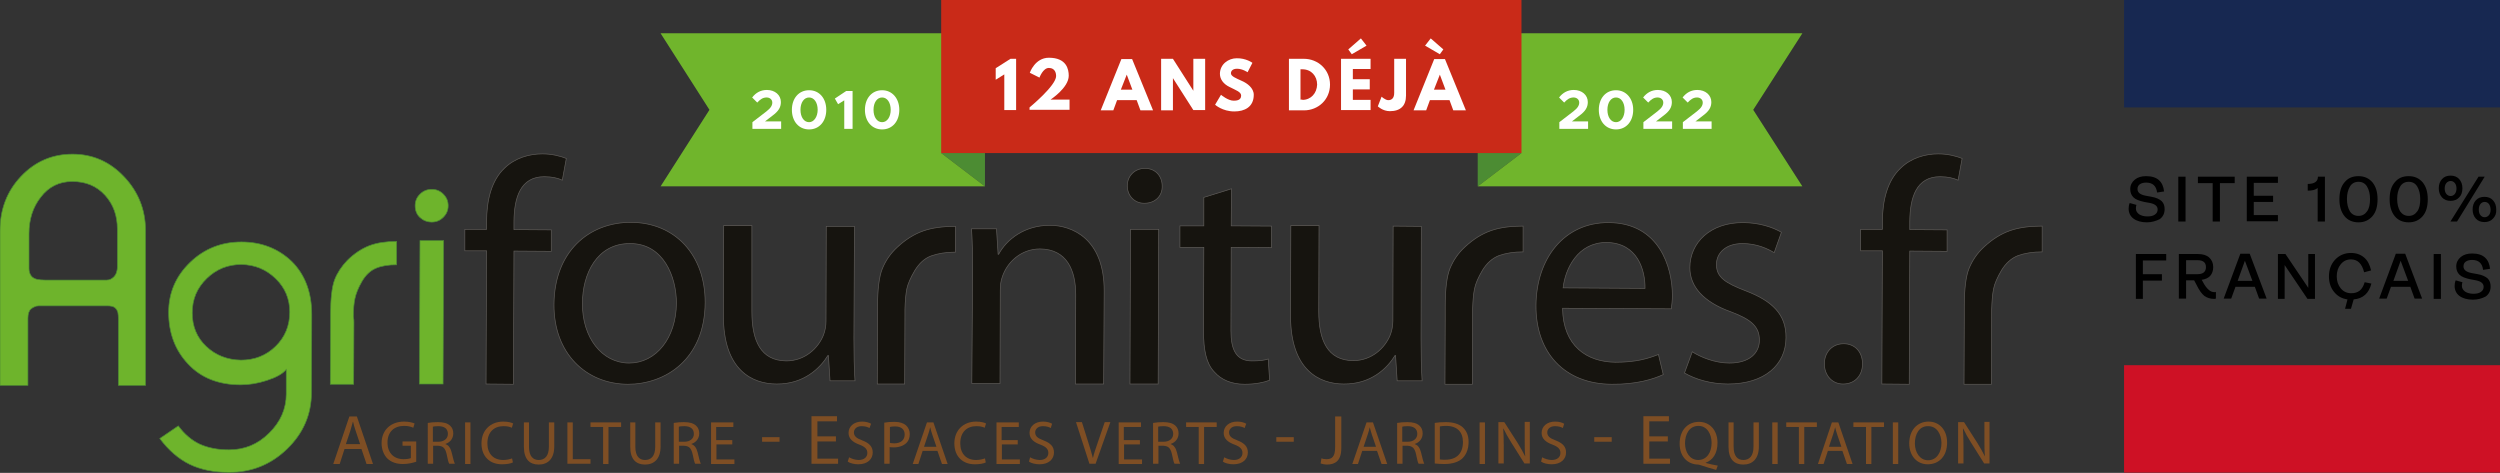 <?xml version="1.0" encoding="utf-8"?>
<svg version="1.1" xmlns="http://www.w3.org/2000/svg" xmlns:xlink="http://www.w3.org/1999/xlink" x="0px" y="0px"
	 viewBox="0 0 931 176.1" style="enable-background:new 0 0 931 176.1;" xml:space="preserve">
<rect x="0" y="0" width="931" height="176.1" fill="#333333" stroke="none"/>
<style type="text/css">
	.st0{display:none;}
	.st1{display:inline;}
	.st2{fill:#26358C;}
	.st3{fill:#E83C4E;}
	.st4{fill:#6EB42C;stroke:#4C8C33;stroke-width:0.25;}
	.st5{fill:#16140F;stroke:#5F5C59;stroke-width:0.25;}
	.st6{fill:#7E4E24;}
	.st7{fill:#4C8C33;}
	.st8{fill:#70B52C;}
	.st9{fill:#C92A18;}
	.st10{fill:#FFFFFF;}
	.st11{fill:#172851;}
	.st12{fill:#CE1125;}
</style>
<g id="ea3198bc-c421-4b0f-917c-59b609f6ec5b" class="st0">
	<g id="efe12c45-12d6-4b5b-949c-fecba233b8a7" class="st1">
		<rect x="803.6" y="1" class="st2" width="140" height="40"/>
		<rect x="803.6" y="136" class="st3" width="140" height="40"/>
		<path d="M812.1,82.8c-1.8,0.1-3.6-0.4-5-1.4c-1.2-0.9-1.8-2.2-1.8-3.7c0-0.7,0.1-1.4,0.4-2.1l2.5,0.7c-0.1,0.4-0.2,0.9-0.2,1.3
			c0,0.9,0.4,1.7,1.2,2.2c0.9,0.6,2,0.8,3.1,0.8c1,0.1,1.9-0.2,2.8-0.7c0.6-0.4,1-1.1,1-1.9c0-1.2-0.9-2-2.8-2.4L811,75
			c-1.5-0.2-2.8-0.8-4-1.7c-0.8-0.8-1.2-1.9-1.2-3.1c0-1.4,0.6-2.6,1.7-3.5c1.2-0.9,2.7-1.4,4.2-1.3c1.7-0.1,3.4,0.4,4.8,1.5
			c1.2,1.1,1.8,2.6,1.9,4.2l-2.6,0.4c-0.3-2.5-1.7-3.7-4.1-3.7c-0.8,0-1.6,0.2-2.3,0.6c-0.6,0.4-0.9,1.1-0.9,1.8
			c0,1.3,1,2.1,3.1,2.5l2.2,0.4c1.4,0.2,2.7,0.7,3.7,1.6c0.8,0.8,1.2,1.9,1.1,3c0,1.5-0.6,2.9-1.8,3.7
			C815.4,82.4,813.8,82.8,812.1,82.8z"/>
		<path d="M823.9,82.4V65.8h2.7v16.7H823.9z"/>
		<path d="M836.6,82.4V68.2h-5.5v-2.4h13.7v2.4h-5.5v14.3L836.6,82.4z"/>
		<path d="M849.3,82.4V65.8H861v2.3h-9v4.8h7.2v2.3H852v4.9h9v2.3H849.3z"/>
		<path d="M875.8,82.4V70c-1.1,0.7-2.4,1.1-3.7,1v-2.5c2.5,0,3.8-0.9,3.8-2.7h2.6v16.7H875.8z"/>
		<path d="M890.9,82.8c-2,0.1-3.9-0.8-5.2-2.3c-1.3-1.8-2-4.1-1.9-6.3c-0.1-2.3,0.5-4.5,1.9-6.3c2.5-2.9,6.9-3.1,9.8-0.6
			c0.2,0.2,0.4,0.4,0.6,0.6c1.3,1.8,2,4.1,1.9,6.3c0.1,2.3-0.5,4.5-1.9,6.3C894.9,82,892.9,82.9,890.9,82.8z M890.9,80.4
			c1.3,0,2.5-0.6,3.2-1.7c0.8-1.4,1.2-3,1.1-4.6c0.1-1.6-0.3-3.2-1.1-4.6c-1.1-1.8-3.4-2.3-5.2-1.2c-0.5,0.3-0.9,0.7-1.2,1.2
			c-0.8,1.4-1.2,3-1.1,4.6c-0.1,1.6,0.3,3.2,1.1,4.6C888.4,79.8,889.6,80.5,890.9,80.4z"/>
		<path d="M909.7,82.8c-2,0.1-3.9-0.8-5.2-2.3c-1.3-1.8-2-4.1-1.9-6.3c-0.1-2.3,0.5-4.5,1.9-6.3c2.5-2.9,6.9-3.1,9.8-0.6
			c0.2,0.2,0.4,0.4,0.6,0.6c1.3,1.8,2,4.1,1.9,6.3c0.1,2.3-0.5,4.5-1.9,6.3C913.6,82,911.7,82.9,909.7,82.8z M909.7,80.4
			c1.3,0,2.5-0.6,3.2-1.7c0.8-1.4,1.2-3,1.1-4.6c0.1-1.6-0.3-3.2-1.1-4.6c-1.1-1.8-3.4-2.3-5.2-1.2c-0.5,0.3-0.9,0.7-1.2,1.2
			c-0.8,1.4-1.2,3-1.1,4.6c-0.1,1.6,0.3,3.2,1.1,4.6C907.1,79.8,908.3,80.5,909.7,80.4z"/>
		<path d="M928.4,73.5c-1.8,1.7-4.6,1.7-6.4,0c-1.6-2-1.6-4.8,0-6.8c1.8-1.7,4.6-1.7,6.4,0C930.1,68.7,930.1,71.6,928.4,73.5z
			 M925.3,73c0.6,0,1.2-0.3,1.6-0.8c0.8-1.2,0.8-2.8,0-4.1c-0.4-0.5-1-0.8-1.6-0.8c-0.6,0-1.2,0.3-1.6,0.8c-0.8,1.2-0.8,2.8,0,4.1
			C924.1,72.7,924.6,73,925.3,73L925.3,73z M925.3,82.4l10.3-16.7h2.3l-10.3,16.7L925.3,82.4z M941.1,81.4c-1.8,1.7-4.6,1.7-6.4,0
			c-0.8-0.9-1.3-2.1-1.2-3.4c-0.1-1.2,0.4-2.5,1.2-3.4c1.8-1.7,4.6-1.7,6.4,0c0.8,0.9,1.3,2.2,1.2,3.4
			C942.4,79.3,941.9,80.5,941.1,81.4L941.1,81.4z M937.9,80.9c0.6,0,1.2-0.3,1.6-0.8c0.4-0.6,0.6-1.3,0.6-2c0-0.7-0.2-1.5-0.6-2.1
			c-0.4-0.5-1-0.8-1.6-0.8c-0.6,0-1.2,0.3-1.6,0.8c-0.4,0.6-0.6,1.3-0.6,2.1c0,0.7,0.2,1.4,0.6,2C936.7,80.6,937.3,80.9,937.9,80.9
			L937.9,80.9z"/>
		<path d="M808,111.2V94.6h11.3V97h-8.7v5.1h7.1v2.4h-7.1v6.8L808,111.2z"/>
		<path d="M837.3,108.8c0.2,0,0.4,0,0.5-0.1v2.5c-0.2,0.1-0.5,0.1-0.7,0.1c-1.3,0-2.6-0.4-3.6-1.1c-1.3-1.2-2.3-2.6-3-4.3l-0.8-1.5
			h-3v6.8h-2.7V94.6h7.1c1.5-0.1,3,0.4,4.2,1.3c1,0.9,1.6,2.2,1.5,3.6c0,1.2-0.4,2.3-1.1,3.2c-0.8,0.9-2,1.4-3.2,1.5l0.3,0.5
			c0.6,1.2,1.4,2.3,2.3,3.2C835.7,108.5,836.5,108.8,837.3,108.8z M826.7,96.9v5.2h4.3c2,0,3.1-0.9,3.1-2.6c0-1.7-1-2.6-3.1-2.6
			L826.7,96.9z"/>
		<path d="M853.9,111.2l-1.6-4.4h-7.1l-1.6,4.4h-2.8l6.2-16.7h3.5l6.3,16.7H853.9z M845.9,104.6h5.5l-2.8-7.5L845.9,104.6z"/>
		<path d="M861,111.2V94.6h2.8l8.5,12.6V94.6h2.5v16.7H872l-8.5-12.6v12.6H861z"/>
		<path d="M895.7,105.6c-0.9,3.6-3.1,5.6-6.6,5.9l-1,3.5h-2.2l0.9-3.5c-2-0.2-3.8-1.2-5-2.8c-1.3-1.6-2-3.7-1.9-5.8
			c-0.1-2.3,0.8-4.5,2.3-6.2c1.5-1.6,3.6-2.5,5.9-2.5c1.8-0.1,3.5,0.5,4.9,1.7c1.4,1.3,2.3,2.9,2.6,4.8l-2.6,0.7
			c-0.8-3.2-2.4-4.8-4.9-4.8c-1.5,0-2.9,0.6-3.8,1.8c-2,2.7-2,6.3,0,9c1.8,2,4.8,2.3,7,0.8c0.9-0.8,1.5-1.9,1.8-3.1L895.7,105.6z"/>
		<path d="M911.9,111.2l-1.6-4.4h-7.2l-1.6,4.4h-2.8l6.2-16.7h3.5l6.3,16.7H911.9z M903.9,104.6h5.5l-2.8-7.5L903.9,104.6z"/>
		<path d="M918.9,111.2V94.6h2.7v16.7H918.9z"/>
		<path d="M933.6,111.6c-1.8,0.1-3.6-0.4-5-1.4c-1.2-0.9-1.8-2.2-1.8-3.7c0-0.7,0.1-1.4,0.4-2.1l2.5,0.7c-0.1,0.4-0.2,0.9-0.2,1.3
			c0,0.9,0.4,1.7,1.2,2.2c0.9,0.6,2,0.8,3.1,0.8c1,0.1,1.9-0.2,2.8-0.7c0.6-0.4,1-1.1,1-1.9c0-1.2-0.9-2-2.8-2.4l-2.2-0.4
			c-1.5-0.2-2.8-0.8-4-1.7c-0.8-0.8-1.2-1.9-1.2-3.1c0-1.4,0.6-2.6,1.7-3.5c1.2-0.9,2.7-1.4,4.2-1.3c1.7-0.1,3.4,0.4,4.8,1.5
			c1.2,1.1,1.8,2.6,1.9,4.2l-2.6,0.4c-0.3-2.5-1.7-3.7-4.1-3.7c-0.8,0-1.6,0.2-2.3,0.6c-0.6,0.4-0.9,1.1-0.9,1.8
			c0,1.3,1,2.1,3.1,2.5l2.2,0.4c1.4,0.2,2.7,0.7,3.7,1.6c0.8,0.8,1.2,1.9,1.1,3c0,1.5-0.6,2.9-1.8,3.7
			C936.9,111.2,935.2,111.6,933.6,111.6z"/>
		<path class="st4" d="M10.5,120.2v23.3H0.1V86c-0.2-7.5,2.6-14.8,7.8-20.3c4.9-5.4,11.9-8.4,19.2-8.3c7.3-0.1,14.3,3,19.2,8.4
			c5.2,5.4,8.1,12.6,8,20.1v57.6H44.3v-24.5c0-0.8-0.1-1.7-0.2-2.5c-0.2-0.7-0.6-1.3-1.1-1.8c-0.8-0.5-1.8-0.8-2.8-0.7H15.8
			c-0.7,0-1.5,0-2.2,0.1c-0.7,0.2-1.4,0.6-2,1.1c-0.7,0.6-1.1,1.8-1.1,3.4V120.2z M43.8,97.1V85.3c0.1-4.6-1.5-9.1-4.6-12.6
			c-3.1-3.4-7.6-5.3-12.2-5.1c-4.6-0.1-9,2-11.7,5.8c-3,3.9-4.5,8.7-4.4,13.6v13c0,1,0.2,1.9,0.8,2.7c0.5,0.7,1.3,1.1,2.1,1.3
			c1,0.2,2.1,0.3,3.2,0.3h21.5c0.7,0,1.5,0,2.2-0.1c0.7-0.2,1.4-0.6,1.9-1.2c0.4-0.4,0.6-0.8,0.8-1.3c0.3-0.7,0.4-1.4,0.4-2.2
			L43.8,97.1z"/>
		<path class="st5" d="M181.2,143l0.2-49.6l-8.1,0l0-8l8.1,0l0-2.7c0-8.1,1.8-15.5,6.7-20.1c3.8-3.5,8.9-5.4,14.1-5.3
			c3.1,0,6.1,0.6,8.9,1.7l-1.5,8.1c-2.1-0.9-4.4-1.4-6.7-1.3c-8.9,0-11.2,7.8-11.3,16.6l0,3.1l13.9,0.1l0,8l-13.9-0.1l-0.2,49.6
			L181.2,143z"/>
		<path class="st5" d="M262.7,112.6c-0.1,21.3-14.9,30.5-28.8,30.5c-15.6-0.1-27.6-11.5-27.5-29.7c0.1-19.3,12.7-30.5,28.7-30.5
			C251.6,82.9,262.8,95,262.7,112.6z M217,113c-0.1,12.6,7.2,22.2,17.4,22.2c10,0,17.5-9.3,17.6-22.3c0-9.8-4.8-22.2-17.2-22.2
			S217.1,102,217,113L217,113z"/>
		<path class="st5" d="M318.1,126.1c0,5.9,0.1,11.2,0.4,15.7l-9.3,0l-0.6-9.4h-0.2c-4,6.7-11.3,10.8-19.1,10.6
			c-9,0-19.8-5.1-19.8-25.3l0.1-33.7l10.5,0l-0.1,31.9c0,10.9,3.3,18.3,12.8,18.4c8.1,0,14.8-6.5,14.8-14.7c0,0,0-0.1,0-0.1
			l0.1-35.3l10.5,0L318.1,126.1z"/>
		<path class="st5" d="M362.3,100.8c0-5.9-0.1-10.8-0.4-15.6l9.3,0l0.6,9.5l0.2,0c2.9-5.5,9.6-10.8,19.1-10.8
			c8,0,20.3,4.8,20.2,24.6l-0.1,34.4l-10.5,0l0.1-33.2c0-9.3-3.4-17-13.3-17.1c-6.5,0.1-12.2,4.4-14.1,10.6
			c-0.5,1.6-0.8,3.2-0.7,4.9l-0.1,34.6l-10.5,0L362.3,100.8z"/>
		<path class="st5" d="M432.9,69.3c0.1,3.6-2.5,6.4-6.7,6.4c-3.4,0-6.2-2.7-6.3-6.2c0-0.1,0-0.2,0-0.3c-0.1-3.5,2.7-6.4,6.2-6.5
			c0.1,0,0.2,0,0.3,0c3.4-0.1,6.3,2.6,6.4,6C432.9,68.9,432.9,69.1,432.9,69.3z M420.9,143l0.2-57.6l10.5,0l-0.2,57.6L420.9,143z"/>
		<path class="st5" d="M458.7,70.3l-0.1,13.8l15,0.1l0,8l-15-0.1l-0.1,31c0,7.1,2,11.2,7.8,11.2c2,0.1,4.1-0.1,6.1-0.7l0.5,7.9
			c-3,1.1-6.1,1.6-9.3,1.5c-4.9,0-8.8-1.7-11.3-4.6c-3-3.1-4-8.2-4-15l0.1-31.4l-8.9,0l0-8l8.9,0l0-10.6L458.7,70.3z"/>
		<path class="st5" d="M529.4,126.1c0,5.9,0.1,11.2,0.4,15.7l-9.3,0l-0.6-9.4l-0.2,0c-4,6.7-11.3,10.8-19.1,10.6
			c-9,0-19.8-5.1-19.8-25.3l0.1-33.7l10.5,0l-0.1,31.9c0,10.9,3.3,18.3,12.8,18.4c8.1,0,14.8-6.5,14.8-14.6c0-0.1,0-0.1,0-0.2
			l0.1-35.3l10.5,0.1L529.4,126.1z"/>
		<path class="st5" d="M582,114.8c0.2,14.2,9.2,20,19.7,20.1c5.5,0.2,10.9-0.8,16-2.9l1.8,7.5c-6.1,2.6-12.6,3.8-19.2,3.6
			c-17.7-0.1-28.3-11.9-28.2-29.3c0.1-17.4,10.4-31,27.1-30.9c18.8,0.1,23.7,16.6,23.7,27.2c0,1.6-0.2,3.3-0.4,4.9L582,114.8z
			 M612.7,107.4c0.1-6.7-2.7-17-14.4-17.1c-10.6,0-15.3,9.7-16.1,16.9L612.7,107.4z"/>
		<path class="st5" d="M630.3,131c4.1,2.6,8.9,4.1,13.8,4.2c7.6,0,11.2-3.8,11.2-8.5c0-5-2.9-7.7-10.7-10.6
			c-10.3-3.7-15.2-9.5-15.2-16.4c0-9.3,7.6-16.9,19.9-16.8c5,0,9.8,1.2,14.2,3.6l-2.7,7.6c-3.5-2.2-7.6-3.4-11.8-3.4
			c-6.2,0-9.7,3.5-9.7,7.8c0,4.8,3.4,6.9,10.9,9.8c10,3.8,15.1,8.9,15,17.4c0,10.1-7.9,17.3-21.6,17.3c-5.7,0-11.2-1.4-16.2-4.1
			L630.3,131z"/>
		<path class="st5" d="M686.4,143c-4,0-6.9-3.2-6.9-7.5c0-4.4,3-7.5,7.2-7.5c4.2,0,7,3.1,7,7.5c0,4.3-2.8,7.5-7.2,7.5H686.4z"/>
		<path class="st5" d="M700.9,143l0.2-49.6l-8.1,0l0-8l8.1,0l0-2.7c0-8.1,1.9-15.5,6.8-20.1c3.8-3.5,8.9-5.4,14-5.3
			c3.1,0,6.1,0.6,8.9,1.7l-1.5,8.1c-2.1-0.9-4.4-1.4-6.7-1.3c-8.9,0-11.2,7.8-11.3,16.6l0,3.1l13.9,0.1l0,8l-13.9-0.1l-0.2,49.6
			L700.9,143z"/>
		<path class="st4" d="M116.2,117.2l-0.1,28.9c0.1,8-3.2,15.7-9.1,21.1c-5.7,5.7-13.5,8.8-21.6,8.7c-5.1,0.1-10.1-0.9-14.7-3
			c-4.4-2.2-8.3-5.6-11.1-9.6l6.9-4.7c2,2.9,4.8,5.3,8,6.8c3.4,1.5,7.2,2.2,10.9,2.1c5.6,0.1,11-2.2,14.9-6.2
			c4.1-3.8,6.4-9.1,6.4-14.6c0-0.8,0-1.4,0-1.8c0-1.3,0-2.5,0-3.7c0-1.2,0-2.4,0-3.6c-1.4,1.7-3.8,3-7.3,4.1c-3.1,1-6.4,1.6-9.7,1.6
			c-8.2,0-14.8-2.6-19.6-7.8c-4.8-5.1-7.2-11.6-7.2-19.2c-0.1-7,2.8-13.8,8-18.6c5.1-5,12-7.8,19.1-7.6c7.5,0,13.8,2.5,18.8,7.3
			C113.8,102.3,116.2,108.9,116.2,117.2z M90,98.6c-4.8-0.1-9.5,1.8-12.9,5.2c-3.5,3.3-5.5,8-5.4,12.8c-0.1,4.7,1.7,9.3,5.2,12.5
			c3.5,3.3,8.1,5.2,12.9,5.1c4.8,0.1,9.4-1.7,12.9-5.1c3.5-3.3,5.4-8,5.3-12.8c0.1-4.7-1.8-9.2-5.2-12.4
			C99.4,100.4,94.8,98.5,90,98.6z"/>
		<path class="st4" d="M131.9,120l-0.1,23.1l-8.7,0l0.1-21.5c0-1,0-1.9,0-2.7s0-1.4,0-1.8c0-5.9,0.5-10.2,1.5-12.9
			c1-2.7,2.7-5.2,4.7-7.2c2.3-2.4,5.1-4.3,8.2-5.5c3.3-1.1,6.8-1.7,10.2-1.6l0,8.7c-2.6-0.1-5.2,0.4-7.7,1.3c-2.2,1-4.1,2.7-5.2,4.9
			c-1.2,2-2,4.1-2.6,6.3c-0.4,2.3-0.6,4.5-0.6,6.8C131.9,118.8,131.9,119.5,131.9,120z"/>
		<path class="st4" d="M154.7,76.6c0-1.6,0.6-3.2,1.8-4.3c1.2-1.2,2.8-1.8,4.4-1.8c3.4,0,6.1,2.7,6,6.1s-2.7,6.1-6.1,6
			c-1.6,0-3.2-0.6-4.4-1.7C155.3,79.9,154.6,78.3,154.7,76.6z M156.4,143l0.2-53.4l8.8,0l-0.2,53.4L156.4,143z"/>
		<path class="st5" d="M337.1,117.5L337,143l-10.2,0l0.1-23.8c0-1.1,0-2.1,0-3s0-1.5,0-2c0-6.6,0.6-11.3,1.8-14.2
			c1.2-3,3.1-5.7,5.5-7.9c2.8-2.7,6-4.7,9.7-6.1c3.9-1.2,7.9-1.8,12-1.7l0,9.6c-3.1-0.1-6.1,0.4-9,1.4c-2.6,1.1-4.7,3-6.1,5.4
			c-1.4,2.1-2.4,4.5-3,6.9c-0.5,2.5-0.7,5-0.7,7.6C337.1,116.2,337.1,117,337.1,117.5z"/>
		<path class="st5" d="M548.5,117.5l-0.1,25.6l-10.2,0l0.1-23.9c0-1.1,0-2.1,0-3s0-1.5,0-2c0-6.6,0.6-11.3,1.8-14.3
			c1.2-3,3.1-5.7,5.5-7.9c2.8-2.7,6-4.8,9.7-6.1c3.9-1.3,7.9-1.8,12-1.7l0,9.6c-3.1-0.1-6.1,0.4-9,1.4c-2.6,1.1-4.7,3-6.1,5.4
			c-1.4,2.1-2.4,4.5-3,7c-0.5,2.5-0.7,5-0.7,7.6C548.5,116.1,548.5,116.9,548.5,117.5z"/>
		<path class="st5" d="M741.8,117.5l-0.1,25.6l-10.2,0l0.1-23.9c0-1.1,0-2.1,0-3s0-1.5,0-2c0-6.6,0.6-11.3,1.8-14.3
			c1.2-3,3.1-5.7,5.5-7.9c2.8-2.7,6-4.8,9.7-6.1c3.9-1.3,7.9-1.8,12-1.7l0,9.6c-3.1-0.1-6.1,0.4-9,1.4c-2.6,1.1-4.7,3-6.1,5.4
			c-1.4,2.1-2.4,4.5-3,7c-0.5,2.5-0.7,5-0.7,7.6C741.8,116.1,741.8,116.9,741.8,117.5z"/>
		<path class="st6" d="M128.5,167.2l-1.8,5.6h-2.4l6-17.7h2.8l6,17.7h-2.4l-1.9-5.6H128.5z M134.3,165.4l-1.7-5.1
			c-0.4-1.2-0.7-2.2-0.9-3.2h-0.1c-0.3,1-0.6,2.1-0.9,3.2l-1.7,5.1L134.3,165.4z"/>
		<path class="st6" d="M154.9,172c-1.5,0.5-3.1,0.8-4.7,0.8c-4,0.4-7.5-2.5-7.9-6.5c0-0.4,0-0.8,0-1.3c0-4.6,3.2-8,8.4-8
			c1.3,0,2.6,0.2,3.9,0.7l-0.5,1.6c-1.1-0.5-2.2-0.7-3.4-0.7c-3.8,0-6.2,2.3-6.2,6.2c0,3.9,2.4,6.2,6,6.2c0.9,0,1.8-0.1,2.7-0.4
			v-4.6h-3.1v-1.6h5.1L154.9,172z"/>
		<path class="st6" d="M159.5,157.5c1.3-0.2,2.5-0.3,3.8-0.3c2.1,0,3.5,0.4,4.5,1.3c0.8,0.8,1.3,1.8,1.2,2.9c0,1.8-1.2,3.4-2.9,3.9
			v0.1c1.2,0.4,1.9,1.5,2.3,3.1c0.3,1.4,0.7,2.9,1.2,4.2h-2.1c-0.5-1.2-0.8-2.4-1-3.7c-0.5-2.1-1.3-2.9-3.1-3h-1.9v6.7h-2
			L159.5,157.5z M161.5,164.5h2c2.1,0,3.5-1.2,3.5-2.9c0-2-1.4-2.9-3.6-2.9c-0.7,0-1.3,0-2,0.2V164.5z"/>
		<path class="st6" d="M175.3,157.3v15.5h-2v-15.5H175.3z"/>
		<path class="st6" d="M191.1,172.2c-1.3,0.5-2.7,0.8-4.1,0.7c-4.4,0-7.6-2.8-7.6-7.8c-0.2-4.2,3-7.9,7.2-8.1c0.3,0,0.6,0,0.8,0
			c1.3-0.1,2.5,0.2,3.7,0.7l-0.5,1.6c-1-0.4-2-0.7-3.1-0.6c-3.6,0-6,2.3-6,6.4c0,3.8,2.2,6.2,5.9,6.2c1.1,0,2.2-0.2,3.3-0.6
			L191.1,172.2z"/>
		<path class="st6" d="M197.1,157.3v9.1c0,3.5,1.5,4.9,3.6,4.9c2.3,0,3.8-1.5,3.8-4.9v-9.1h2v9c0,4.7-2.5,6.7-5.8,6.7
			c-3.2,0-5.5-1.8-5.5-6.6v-9.1L197.1,157.3z"/>
		<path class="st6" d="M211.5,157.3h2V171h6.6v1.7h-8.6V157.3z"/>
		<path class="st6" d="M224.7,159H220v-1.7h11.4v1.7h-4.7v13.8h-2L224.7,159z"/>
		<path class="st6" d="M236.7,157.3v9.1c0,3.5,1.5,4.9,3.6,4.9c2.3,0,3.8-1.5,3.8-4.9v-9.1h2v9c0,4.7-2.5,6.7-5.8,6.7
			c-3.2,0-5.5-1.8-5.5-6.6v-9.1L236.7,157.3z"/>
		<path class="st6" d="M251,157.5c1.3-0.2,2.5-0.3,3.8-0.3c2.1,0,3.5,0.4,4.5,1.3c0.8,0.8,1.3,1.8,1.2,2.9c0,1.8-1.2,3.4-2.9,3.9
			v0.1c1.2,0.4,1.9,1.5,2.3,3.1c0.3,1.4,0.7,2.9,1.2,4.2H259c-0.5-1.2-0.8-2.4-1-3.7c-0.5-2.1-1.3-2.9-3.1-3H253v6.7h-2L251,157.5z
			 M253,164.5h2c2.1,0,3.5-1.2,3.5-2.9c0-2-1.4-2.9-3.6-2.9c-0.7,0-1.3,0-2,0.2L253,164.5z"/>
		<path class="st6" d="M272.9,165.5h-6v5.6h6.7v1.7h-8.7v-15.5h8.3v1.7h-6.4v4.9h6L272.9,165.5z"/>
		<path class="st6" d="M290.5,162.8v1.7H284v-1.7H290.5z"/>
		<path class="st6" d="M311.4,164.4h-6.9v6.4h7.7v1.9h-9.9v-17.7h9.5v1.9h-7.3v5.6h6.9L311.4,164.4z"/>
		<path class="st6" d="M316.4,170.3c1.1,0.6,2.3,1,3.6,1c2,0,3.2-1.1,3.2-2.6c0-1.4-0.8-2.3-2.9-3.1c-2.5-0.9-4.1-2.2-4.1-4.4
			c0-2.4,2-4.2,5-4.2c1.2,0,2.4,0.2,3.4,0.8l-0.6,1.6c-0.9-0.5-1.9-0.7-2.9-0.7c-2.1,0-2.9,1.3-2.9,2.3c0,1.4,0.9,2.2,3.1,3
			c2.6,1,3.9,2.3,3.9,4.5c0,2.4-1.8,4.4-5.4,4.4c-1.4,0-2.7-0.3-3.9-1L316.4,170.3z"/>
		<path class="st6" d="M329.5,157.4c1.3-0.2,2.5-0.3,3.8-0.3c1.6-0.1,3.1,0.3,4.3,1.3c0.9,0.8,1.4,2,1.4,3.2
			c0.1,1.2-0.4,2.4-1.2,3.3c-1.3,1.2-3,1.8-4.7,1.7c-0.5,0-1.1,0-1.6-0.1v6.2h-2L329.5,157.4z M331.5,164.9c0.5,0.1,1.1,0.2,1.7,0.2
			c2.4,0,3.9-1.2,3.9-3.3c0-2-1.4-3-3.6-3c-0.6,0-1.3,0-1.9,0.2L331.5,164.9z"/>
		<path class="st6" d="M343.7,167.9l-1.6,4.9h-2.1l5.3-15.5h2.4l5.3,15.5h-2.1l-1.6-4.9H343.7z M348.8,166.3l-1.5-4.4
			c-0.3-1-0.6-1.9-0.8-2.8h0c-0.2,0.9-0.5,1.9-0.8,2.8l-1.5,4.5L348.8,166.3z"/>
		<path class="st6" d="M367.2,172.2c-1.3,0.5-2.7,0.8-4.1,0.7c-4.4,0-7.6-2.8-7.6-7.8c-0.2-4.2,3-7.9,7.2-8.1c0.3,0,0.6,0,0.8,0
			c1.3-0.1,2.5,0.2,3.7,0.7l-0.5,1.6c-1-0.4-2-0.7-3.1-0.6c-3.6,0-6,2.3-6,6.4c0,3.8,2.2,6.2,5.9,6.2c1.1,0,2.2-0.2,3.3-0.6
			L367.2,172.2z"/>
		<path class="st6" d="M379.2,165.5h-6v5.6h6.7v1.7h-8.7v-15.5h8.3v1.7h-6.4v4.9h6L379.2,165.5z"/>
		<path class="st6" d="M383.8,170.3c1.1,0.6,2.3,1,3.6,1c2,0,3.2-1.1,3.2-2.6c0-1.4-0.8-2.3-2.9-3.1c-2.5-0.9-4.1-2.2-4.1-4.4
			c0-2.4,2-4.2,5-4.2c1.2,0,2.4,0.2,3.4,0.8l-0.5,1.6c-0.9-0.5-1.9-0.7-2.9-0.7c-2.1,0-2.9,1.3-2.9,2.3c0,1.4,0.9,2.2,3.1,3
			c2.6,1,3.9,2.3,3.9,4.5c0,2.4-1.8,4.4-5.4,4.4c-1.4,0-2.7-0.3-3.9-1L383.8,170.3z"/>
		<path class="st6" d="M405.8,172.7l-5-15.5h2.2l2.4,7.6c0.7,2.1,1.2,4,1.7,5.8h0c0.4-1.8,1.1-3.7,1.8-5.8l2.6-7.6h2.1l-5.5,15.5
			H405.8z"/>
		<path class="st6" d="M424.7,165.5h-6v5.6h6.7v1.7h-8.7v-15.5h8.3v1.7h-6.4v4.9h6L424.7,165.5z"/>
		<path class="st6" d="M429.5,157.5c1.3-0.2,2.5-0.3,3.8-0.3c2.1,0,3.5,0.4,4.5,1.3c0.8,0.8,1.3,1.8,1.2,2.9c0,1.8-1.2,3.4-2.9,3.9
			v0.1c1.2,0.4,1.9,1.5,2.3,3.1c0.3,1.4,0.7,2.9,1.2,4.2h-2.1c-0.5-1.2-0.8-2.4-1-3.7c-0.5-2.1-1.3-2.9-3.1-3h-1.9v6.7h-2
			L429.5,157.5z M431.5,164.5h2c2.1,0,3.5-1.2,3.5-2.9c0-2-1.4-2.9-3.6-2.9c-0.7,0-1.3,0-2,0.2V164.5z"/>
		<path class="st6" d="M446.5,159h-4.7v-1.7h11.4v1.7h-4.7v13.8h-2V159z"/>
		<path class="st6" d="M456.1,170.3c1.1,0.6,2.3,1,3.6,1c2,0,3.2-1.1,3.2-2.6c0-1.4-0.8-2.3-2.9-3.1c-2.5-0.9-4.1-2.2-4.1-4.4
			c0-2.4,2-4.2,5-4.2c1.2,0,2.4,0.2,3.4,0.8l-0.6,1.6c-0.9-0.5-1.9-0.7-2.9-0.7c-2.1,0-2.9,1.3-2.9,2.3c0,1.4,0.9,2.2,3.1,3
			c2.6,1,3.9,2.3,3.9,4.5c0,2.4-1.8,4.4-5.4,4.4c-1.4,0-2.7-0.3-3.9-1L456.1,170.3z"/>
		<path class="st6" d="M481.9,162.8v1.7h-6.5v-1.7H481.9z"/>
		<path class="st6" d="M497.4,155.1h2.3v11.8c0,4.7-2.3,6.1-5.3,6.1c-0.8,0-1.7-0.1-2.4-0.4l0.3-1.9c0.6,0.2,1.3,0.3,1.9,0.3
			c2,0,3.2-0.9,3.2-4.4L497.4,155.1z"/>
		<path class="st6" d="M507.4,167.9l-1.6,4.9h-2.1l5.2-15.5h2.4l5.3,15.5h-2.1l-1.7-4.9H507.4z M512.5,166.3l-1.5-4.4
			c-0.3-1-0.6-1.9-0.8-2.8h0c-0.2,0.9-0.5,1.9-0.8,2.8l-1.5,4.5L512.5,166.3z"/>
		<path class="st6" d="M520.5,157.5c1.3-0.2,2.5-0.3,3.8-0.3c2.1,0,3.5,0.4,4.5,1.3c0.8,0.8,1.3,1.8,1.2,2.9c0,1.8-1.2,3.4-2.9,3.9
			v0.1c1.2,0.4,1.9,1.5,2.3,3.1c0.3,1.4,0.7,2.9,1.2,4.2h-2.1c-0.5-1.2-0.8-2.4-1-3.7c-0.5-2.1-1.3-2.9-3.1-3h-1.9v6.7h-2V157.5z
			 M522.5,164.5h2c2.1,0,3.5-1.2,3.5-2.9c0-2-1.4-2.9-3.6-2.9c-0.7,0-1.3,0-2,0.2V164.5z"/>
		<path class="st6" d="M534.3,157.5c1.4-0.2,2.8-0.3,4.2-0.3c2.9,0,4.9,0.7,6.3,1.9c1.5,1.4,2.3,3.5,2.2,5.5c0.1,2.2-0.7,4.4-2.2,6
			c-1.4,1.4-3.8,2.2-6.8,2.2c-1.2,0-2.4-0.1-3.6-0.2V157.5z M536.3,171.1c0.7,0.1,1.3,0.1,2,0.1c4.3,0,6.6-2.4,6.6-6.6
			c0-3.6-2-6-6.3-6c-0.8,0-1.6,0.1-2.3,0.2L536.3,171.1z"/>
		<path class="st6" d="M553.1,157.3v15.5h-2v-15.5H553.1z"/>
		<path class="st6" d="M558.1,172.7v-15.5h2.2l5,7.8c1,1.6,2,3.3,2.8,5l0,0c-0.2-2.1-0.2-3.9-0.2-6.4v-6.5h1.9v15.5h-2l-4.9-7.8
			c-1.1-1.7-2-3.4-2.9-5.2l-0.1,0c0.1,1.9,0.2,3.8,0.2,6.4v6.6L558.1,172.7z"/>
		<path class="st6" d="M574.4,170.3c1.1,0.6,2.3,1,3.6,1c2,0,3.2-1.1,3.2-2.6c0-1.4-0.8-2.3-2.9-3.1c-2.5-0.9-4.1-2.2-4.1-4.4
			c0-2.4,2-4.2,5-4.2c1.2,0,2.4,0.2,3.4,0.8l-0.5,1.6c-0.9-0.5-1.9-0.7-2.9-0.7c-2.1,0-2.9,1.3-2.9,2.3c0,1.4,0.9,2.2,3.1,3
			c2.6,1,3.9,2.3,3.9,4.5c0,2.4-1.8,4.4-5.4,4.4c-1.4,0-2.7-0.3-3.9-1L574.4,170.3z"/>
		<path class="st6" d="M600.3,162.8v1.7h-6.5v-1.7H600.3z"/>
		<path class="st6" d="M621.2,164.4h-6.9v6.4h7.7v1.9h-9.9v-17.7h9.5v1.9h-7.3v5.6h6.9V164.4z"/>
		<path class="st6" d="M639.2,175c-2.1-0.6-4.1-1.2-5.9-1.8c-0.3-0.1-0.6-0.2-0.9-0.2c-3.7-0.1-6.8-2.8-6.8-7.8c0-5,3-8.1,7.2-8.1
			c4.2,0,6.9,3.3,6.9,7.8c0,4-1.8,6.5-4.4,7.4v0.1c1.5,0.4,3.2,0.8,4.5,1L639.2,175z M637.6,164.9c0-3.1-1.6-6.3-4.9-6.3
			c-3.4,0-5,3.1-5,6.5c0,3.3,1.8,6.2,4.9,6.2C635.8,171.3,637.6,168.5,637.6,164.9L637.6,164.9z"/>
		<path class="st6" d="M645.8,157.3v9.1c0,3.5,1.5,4.9,3.6,4.9c2.3,0,3.8-1.5,3.8-4.9v-9.1h2v9c0,4.7-2.5,6.7-5.8,6.7
			c-3.2,0-5.5-1.8-5.5-6.6v-9.1L645.8,157.3z"/>
		<path class="st6" d="M662.1,157.3v15.5h-2v-15.5H662.1z"/>
		<path class="st6" d="M670,159h-4.7v-1.7h11.4v1.7h-4.7v13.8h-2V159z"/>
		<path class="st6" d="M680.8,167.9l-1.6,4.9h-2.1l5.2-15.5h2.4l5.3,15.5h-2.1l-1.7-4.9H680.8z M685.9,166.3l-1.5-4.4
			c-0.3-1-0.6-1.9-0.8-2.8h0c-0.2,0.9-0.5,1.9-0.8,2.8l-1.5,4.5L685.9,166.3z"/>
		<path class="st6" d="M695,159h-4.7v-1.7h11.4v1.7H697v13.8h-2L695,159z"/>
		<path class="st6" d="M707,157.3v15.5h-2v-15.5H707z"/>
		<path class="st6" d="M725.2,164.8c0,5.3-3.2,8.1-7.2,8.1c-4.1,0-6.9-3.2-6.9-7.8c0-4.9,3-8.1,7.2-8.1
			C722.5,157,725.2,160.2,725.2,164.8z M713.2,165.1c0,3.3,1.8,6.3,4.9,6.3c3.2,0,5-2.9,5-6.4c0-3.1-1.6-6.3-4.9-6.3
			C714.8,158.6,713.2,161.7,713.2,165.1L713.2,165.1z"/>
		<path class="st6" d="M729.3,172.7v-15.5h2.2l5,7.8c1,1.6,2,3.3,2.8,5l0,0c-0.2-2.1-0.2-3.9-0.2-6.4v-6.5h1.9v15.5h-2l-4.9-7.8
			c-1.1-1.7-2-3.4-2.9-5.2l-0.1,0c0.1,1.9,0.2,3.8,0.2,6.4v6.6L729.3,172.7z"/>
		<polygon class="st7" points="550.4,57 550.4,69.4 566.7,57 		"/>
		<polygon class="st7" points="367,69.4 367,57 350.6,57 		"/>
		<polygon class="st8" points="671.3,12.4 246.1,12.4 264.4,40.9 246.1,69.4 367,69.4 350.6,57 367,57 367,43 550.4,43 550.4,57 
			566.7,57 550.4,69.4 671.3,69.4 653,40.9 		"/>
		<rect x="350.6" class="st9" width="216.1" height="57"/>
		<path class="st10" d="M371,25.4l5.5-3.5h2.1v19.1h-4.4V27.7l-3.2,2V25.4z"/>
		<path class="st10" d="M382.9,25.4l5.5-3.5h2.1v19.1H386V27.7l-3.2,2V25.4z"/>
		<path class="st10" d="M421.6,41.1h-4.7l-1.4-3.8h-7.3l-1.4,3.8h-4.7l7.7-19.1h4L421.6,41.1z M411.9,27.8L411.9,27.8l-2.2,5.6h4.3
			L411.9,27.8z"/>
		<path class="st10" d="M429,41.1h-4.4V21.9h4.4l7.6,11.9h0V21.9h4.4v19.1h-4.4l-7.6-11.9h0V41.1z"/>
		<path class="st10" d="M458.7,23.4l-1.8,3.5c-1.2-0.8-2.5-1.2-3.9-1.3c-1.5,0-2.3,0.7-2.3,1.7c0,1.1,1.8,1.8,4,2.8
			c2.1,0.9,4.5,2.7,4.5,5.2c0,4.6-3.5,6.2-7.2,6.2c-2.6,0-5.2-0.9-7.2-2.5l2.2-3.7c0,0,2.6,2.2,4.7,2.2c1,0,2.8-0.1,2.8-1.9
			c0-1.4-2-2-4.3-3.2c-2.3-1.1-3.6-2.9-3.6-4.9c0.1-3.3,2.9-6,6.2-5.8C454.8,21.6,456.9,22.2,458.7,23.4z"/>
		<path class="st10" d="M477.8,21.9c5.3-0.1,9.6,4.2,9.7,9.5s-4.2,9.6-9.5,9.7c-0.1,0-0.1,0-0.2,0h-5.5V21.9H477.8z M477.3,37.2
			c3,0,5.4-2.4,5.5-5.3c0-0.1,0-0.2,0-0.3c0.2-3-2.1-5.5-5.1-5.7c-0.1,0-0.2,0-0.4,0h-0.7v11.3H477.3z"/>
		<path class="st10" d="M502.6,25.7h-6.6v3.8h6.3v3.8h-6.3v3.9h6.6v3.8h-11V21.9h11V25.7z M499,14.3l2.1,2.7l-5.5,3.2l-1.3-1.8
			L499,14.3z"/>
		<path class="st10" d="M515.8,35.6c0,3.8-2.1,5.8-6,5.8c-1.7,0-3.3-0.7-4.5-1.8l1.4-3.6c0.7,0.7,1.5,1.1,2.5,1.3
			c1.3,0,2.2-0.8,2.2-2.7V21.9h4.4V35.6z"/>
		<path class="st10" d="M538.1,41.1h-4.7l-1.4-3.8h-7.3l-1.4,3.8h-4.7l7.7-19.1h4L538.1,41.1z M529.7,18.4l-1.3,1.8l-5.5-3.2
			l2.1-2.7L529.7,18.4z M528.4,27.8L528.4,27.8l-2.2,5.6h4.3L528.4,27.8z"/>
		<path class="st10" d="M280.3,45.5l5.2-4c1.7-1.3,2.2-2.3,2.2-3.3c0-1.1-0.9-1.9-2-1.9c0,0-0.1,0-0.1,0c-1.4,0.1-2.7,0.8-3.5,1.9
			l-1.9-1.9c1.3-1.8,3.3-2.8,5.5-2.8c3,0,5.2,1.9,5.2,4.5c0,1.9-0.8,3.4-3.3,5.2l-2.6,2h6V48h-10.7V45.5z"/>
		<path class="st10" d="M295,40.9c0-4.3,2.6-7.3,6.4-7.3s6.4,3,6.4,7.3c0,4.3-2.6,7.3-6.4,7.3S295,45.2,295,40.9z M304.6,40.9
			c0-2.7-1.3-4.6-3.2-4.6c-1.9,0-3.2,1.9-3.2,4.6s1.3,4.6,3.2,4.6C303.3,45.5,304.6,43.5,304.6,40.9z"/>
		<path class="st10" d="M314.6,37.3l-2.4,1.5l-1.2-2.1l4.2-2.8h2.4V48h-3.1L314.6,37.3z"/>
		<path class="st10" d="M322.2,40.9c0-4.3,2.6-7.3,6.4-7.3s6.4,3,6.4,7.3c0,4.3-2.6,7.3-6.4,7.3S322.2,45.2,322.2,40.9z M331.8,40.9
			c0-2.7-1.3-4.6-3.2-4.6c-1.9,0-3.2,1.9-3.2,4.6s1.3,4.6,3.2,4.6C330.5,45.5,331.8,43.5,331.8,40.9z"/>
		<path class="st10" d="M580.8,45.5l5.2-4c1.7-1.3,2.2-2.3,2.2-3.3c0-1.1-0.9-1.9-2-1.9c0,0-0.1,0-0.1,0c-1.4,0.1-2.7,0.8-3.5,1.9
			l-1.9-1.9c1.3-1.8,3.3-2.8,5.5-2.8c3,0,5.2,1.9,5.2,4.5c0,1.9-0.8,3.4-3.3,5.2l-2.6,2h6V48h-10.7V45.5z"/>
		<path class="st10" d="M595.5,40.9c0-4.3,2.6-7.3,6.4-7.3s6.4,3,6.4,7.3c0,4.3-2.6,7.3-6.4,7.3S595.5,45.2,595.5,40.9z M605.1,40.9
			c0-2.7-1.3-4.6-3.2-4.6c-1.9,0-3.2,1.9-3.2,4.6s1.3,4.6,3.2,4.6C603.8,45.5,605.1,43.5,605.1,40.9z"/>
		<path class="st10" d="M612.1,45.5l5.2-4c1.7-1.3,2.2-2.3,2.2-3.3c0-1.1-0.9-1.9-2-1.9c0,0-0.1,0-0.1,0c-1.4,0.1-2.7,0.8-3.5,1.9
			l-1.9-1.9c1.3-1.8,3.3-2.8,5.5-2.8c3,0,5.2,1.9,5.2,4.5c0,1.9-0.8,3.4-3.3,5.2l-2.6,2h6V48h-10.7V45.5z"/>
		<path class="st10" d="M629.8,37.3l-2.4,1.5l-1.2-2.1l4.2-2.8h2.4V48h-3.1L629.8,37.3z"/>
	</g>
</g>
<g>
	<rect x="841" y="-50" transform="matrix(-1.836970e-16 1 -1 -1.836970e-16 881 -841)" class="st11" width="40" height="140"/>
	<rect x="841" y="86" transform="matrix(-1.836970e-16 1 -1 -1.836970e-16 1017 -705)" class="st12" width="40" height="140"/>
	<g>
		<path d="M799.5,82.8c-2.1,0-3.8-0.5-5-1.4c-1.2-0.9-1.8-2.2-1.8-3.7c0-0.7,0.1-1.4,0.4-2.1l2.5,0.7c-0.1,0.4-0.2,0.8-0.2,1.3
			c0,0.9,0.4,1.6,1.2,2.2c0.8,0.5,1.8,0.8,3.1,0.8c1.2,0,2.1-0.2,2.8-0.7c0.7-0.5,1-1.1,1-1.9c0-1.2-0.9-2-2.8-2.4l-2.2-0.4
			c-1.8-0.4-3.2-0.9-4-1.7c-0.8-0.8-1.2-1.8-1.2-3.1c0-1.4,0.6-2.6,1.7-3.5c1.1-0.9,2.5-1.3,4.2-1.3c2.1,0,3.7,0.5,4.8,1.5
			s1.7,2.4,1.9,4.2l-2.6,0.4c-0.3-2.5-1.7-3.7-4.1-3.7c-0.9,0-1.7,0.2-2.3,0.6c-0.6,0.4-0.9,1-0.9,1.8c0,1.3,1,2.1,3.1,2.5l2.2,0.4
			c1.7,0.3,2.9,0.9,3.7,1.6c0.8,0.8,1.1,1.8,1.1,3c0,1.6-0.6,2.8-1.8,3.7C802.9,82.3,801.3,82.8,799.5,82.8z"/>
		<path d="M811.2,82.4V65.8h2.7v16.7H811.2z"/>
		<path d="M824,82.4V68.2h-5.5v-2.4h13.7v2.4h-5.5v14.3H824z"/>
		<path d="M836.7,82.4V65.8h11.6v2.3h-9v4.8h7.2v2.3h-7.2v4.9h9v2.3H836.7z"/>
		<path d="M863.1,82.4V70c-0.8,0.7-2,1-3.7,1v-2.5c2.5,0,3.8-0.9,3.8-2.7h2.6v16.7H863.1z"/>
		<path d="M878.3,82.8c-2.2,0-4-0.8-5.2-2.3c-1.3-1.6-1.9-3.7-1.9-6.3c0-2.7,0.6-4.8,1.9-6.3c1.3-1.6,3-2.3,5.2-2.3
			c2.2,0,3.9,0.8,5.2,2.3c1.3,1.6,1.9,3.7,1.9,6.3c0,2.7-0.6,4.8-1.9,6.3C882.2,82,880.5,82.8,878.3,82.8z M878.3,80.4
			c1.4,0,2.4-0.6,3.2-1.7s1.1-2.7,1.1-4.6c0-1.9-0.4-3.4-1.1-4.6s-1.8-1.8-3.2-1.8c-1.4,0-2.5,0.6-3.2,1.8c-0.7,1.2-1.1,2.7-1.1,4.6
			c0,1.9,0.4,3.4,1.1,4.6C875.8,79.8,876.9,80.4,878.3,80.4z"/>
		<path d="M897,82.8c-2.2,0-4-0.8-5.2-2.3c-1.3-1.6-1.9-3.7-1.9-6.3c0-2.7,0.6-4.8,1.9-6.3c1.3-1.6,3-2.3,5.2-2.3
			c2.2,0,3.9,0.8,5.2,2.3c1.3,1.6,1.9,3.7,1.9,6.3c0,2.7-0.6,4.8-1.9,6.3C900.9,82,899.2,82.8,897,82.8z M897,80.4
			c1.4,0,2.4-0.6,3.2-1.7s1.1-2.7,1.1-4.6c0-1.9-0.4-3.4-1.1-4.6s-1.8-1.8-3.2-1.8c-1.4,0-2.5,0.6-3.2,1.8c-0.7,1.2-1.1,2.7-1.1,4.6
			c0,1.9,0.4,3.4,1.1,4.6C894.6,79.8,895.6,80.4,897,80.4z"/>
		<path d="M915.8,73.5c-0.8,0.9-1.9,1.3-3.2,1.3c-1.3,0-2.4-0.4-3.2-1.3c-0.8-0.9-1.2-2-1.2-3.4c0-1.4,0.4-2.5,1.2-3.4
			c0.8-0.9,1.9-1.3,3.2-1.3c1.3,0,2.4,0.4,3.2,1.3c0.8,0.9,1.2,2,1.2,3.4C917,71.6,916.6,72.7,915.8,73.5z M912.6,73
			c0.7,0,1.2-0.3,1.6-0.8c0.4-0.5,0.6-1.2,0.6-2c0-0.8-0.2-1.5-0.6-2c-0.4-0.5-0.9-0.8-1.6-0.8c-0.6,0-1.2,0.3-1.6,0.8
			c-0.4,0.5-0.6,1.2-0.6,2c0,0.8,0.2,1.5,0.6,2C911.4,72.7,912,73,912.6,73z M912.6,82.4L923,65.8h2.3l-10.3,16.7H912.6z
			 M928.4,81.4c-0.8,0.9-1.9,1.3-3.2,1.3c-1.3,0-2.4-0.4-3.2-1.3c-0.8-0.9-1.2-2-1.2-3.4c0-1.4,0.4-2.5,1.2-3.4
			c0.8-0.9,1.9-1.3,3.2-1.3s2.4,0.4,3.2,1.3c0.8,0.9,1.2,2,1.2,3.4C929.7,79.5,929.2,80.6,928.4,81.4z M925.3,80.9
			c0.6,0,1.2-0.3,1.6-0.8c0.4-0.5,0.6-1.2,0.6-2c0-0.8-0.2-1.5-0.6-2.1c-0.4-0.5-0.9-0.8-1.6-0.8c-0.7,0-1.2,0.3-1.6,0.8
			c-0.4,0.5-0.6,1.2-0.6,2.1c0,0.8,0.2,1.5,0.6,2C924.1,80.6,924.6,80.9,925.3,80.9z"/>
		<path d="M795.4,111.2V94.6h11.3V97H798v5.1h7.1v2.4H798v6.8H795.4z"/>
		<path d="M824.7,108.8c0.2,0,0.4,0,0.5-0.1v2.5c-0.3,0.1-0.5,0.1-0.7,0.1c-1.4,0-2.6-0.4-3.6-1.1c-1-0.8-2-2.2-3-4.3l-0.8-1.5h-3
			v6.8h-2.7V94.6h7.1c1.8,0,3.2,0.4,4.2,1.3c1,0.9,1.5,2.1,1.5,3.6c0,1.3-0.4,2.4-1.1,3.2s-1.8,1.3-3.2,1.5l0.3,0.5
			c0.8,1.6,1.6,2.6,2.3,3.2C823.1,108.5,823.9,108.8,824.7,108.8z M814.1,96.9v5.2h4.3c2,0,3.1-0.9,3.1-2.6c0-1.7-1-2.6-3.1-2.6
			H814.1z"/>
		<path d="M841.3,111.2l-1.6-4.4h-7.2l-1.6,4.4h-2.8l6.2-16.7h3.5l6.3,16.7H841.3z M833.3,104.6h5.5l-2.8-7.5L833.3,104.6z"/>
		<path d="M848.3,111.2V94.6h2.8l8.5,12.6V94.6h2.5v16.7h-2.8l-8.5-12.6v12.6H848.3z"/>
		<path d="M883.1,105.6c-0.9,3.6-3.1,5.6-6.6,5.9l-1,3.5h-2.2l0.9-3.5c-2.1-0.3-3.7-1.2-5-2.8c-1.3-1.6-1.9-3.5-1.9-5.8
			c0-2.5,0.8-4.6,2.3-6.2c1.5-1.6,3.5-2.5,5.9-2.5c2,0,3.6,0.6,4.9,1.7c1.3,1.1,2.1,2.7,2.6,4.8l-2.6,0.7c-0.8-3.2-2.4-4.8-4.9-4.8
			c-1.6,0-2.8,0.6-3.8,1.8c-1,1.2-1.5,2.7-1.5,4.5c0,1.8,0.5,3.3,1.5,4.5s2.3,1.8,3.9,1.8c1.3,0,2.3-0.3,3.2-1
			c0.8-0.7,1.4-1.7,1.8-3.1L883.1,105.6z"/>
		<path d="M899.2,111.2l-1.6-4.4h-7.2l-1.6,4.4H886l6.2-16.7h3.5l6.3,16.7H899.2z M891.3,104.6h5.5l-2.8-7.5L891.3,104.6z"/>
		<path d="M906.3,111.2V94.6h2.7v16.7H906.3z"/>
		<path d="M920.9,111.6c-2.1,0-3.8-0.5-5-1.4c-1.2-0.9-1.8-2.2-1.8-3.7c0-0.7,0.1-1.4,0.4-2.1l2.5,0.7c-0.1,0.4-0.2,0.8-0.2,1.3
			c0,0.9,0.4,1.6,1.2,2.2c0.8,0.5,1.8,0.8,3.1,0.8c1.2,0,2.1-0.2,2.8-0.7c0.7-0.5,1-1.1,1-1.9c0-1.2-0.9-2-2.8-2.4l-2.2-0.4
			c-1.8-0.4-3.2-0.9-4-1.7c-0.8-0.8-1.2-1.8-1.2-3.1c0-1.4,0.6-2.6,1.7-3.5c1.1-0.9,2.5-1.3,4.2-1.3c2.1,0,3.7,0.5,4.8,1.5
			s1.7,2.4,1.9,4.2l-2.6,0.4c-0.3-2.5-1.7-3.7-4.1-3.7c-0.9,0-1.7,0.2-2.3,0.6c-0.6,0.4-0.9,1-0.9,1.8c0,1.3,1,2.1,3.1,2.5l2.2,0.4
			c1.7,0.3,2.9,0.9,3.7,1.6c0.8,0.8,1.1,1.8,1.1,3c0,1.6-0.6,2.8-1.8,3.7C924.4,111.1,922.8,111.6,920.9,111.6z"/>
	</g>
</g>
<g>
	<g>
		<g>
			<g>
				<path class="st4" d="M10.4,120.2v23.3H0V86c0-8,2.6-14.8,7.8-20.3c5.2-5.5,11.6-8.3,19.2-8.3c7.5,0,13.9,2.8,19.2,8.4
					c5.3,5.6,8,12.3,8,20.1v57.6H44.1v-21.2c0-1.5,0-2.6,0-3.4c0-1-0.1-1.8-0.2-2.5c-0.2-0.7-0.5-1.3-1.1-1.8
					c-0.6-0.5-1.5-0.7-2.8-0.7c-1,0-1.8,0-2.4,0H15.7c-1.1,0-1.8,0-2.2,0.1c-0.6,0.2-1.3,0.5-2,1.1c-0.7,0.6-1.1,1.8-1.1,3.4
					C10.4,119.3,10.4,119.8,10.4,120.2z M43.7,97.1V85.3c0-5-1.5-9.2-4.6-12.6c-3.1-3.4-7.1-5.1-12.2-5.1c-4.8,0-8.7,1.9-11.7,5.8
					c-3,3.8-4.4,8.4-4.4,13.6v10.7c0,1,0,1.8,0,2.3c0,1.1,0.3,2,0.8,2.7c0.5,0.7,1.3,1.1,2.1,1.3c0.9,0.2,1.9,0.3,3.2,0.3h19.9
					c0.8,0,1.3,0,1.6,0c1.2,0,1.9,0,2.2-0.1c0.7-0.2,1.3-0.6,1.9-1.2c0.3-0.3,0.6-0.8,0.8-1.3c0.2-0.6,0.4-1.3,0.4-2.2
					C43.7,98.4,43.7,97.6,43.7,97.1z"/>
			</g>
			<path class="st5" d="M181,143l0.2-49.6l-8.1,0l0-8l8.1,0l0-2.7c0-8.1,1.8-15.5,6.7-20.1c3.9-3.8,9.2-5.3,14.1-5.3
				c3.7,0,6.9,0.9,8.9,1.7l-1.5,8.1c-1.5-0.7-3.7-1.3-6.7-1.3c-8.9,0-11.2,7.8-11.3,16.6l0,3.1l13.9,0.1l0,8l-13.9-0.1l-0.2,49.6
				L181,143z"/>
			<path class="st5" d="M262.6,112.6c-0.1,21.3-14.9,30.5-28.8,30.5c-15.6-0.1-27.6-11.5-27.5-29.7C206.4,94,219,82.8,235,82.8
				C251.5,82.9,262.6,95,262.6,112.6z M216.9,113c-0.1,12.6,7.2,22.2,17.4,22.2c10,0,17.5-9.3,17.6-22.3c0-9.8-4.8-22.2-17.2-22.2
				C222.3,90.6,216.9,102,216.9,113z"/>
			<path class="st5" d="M318,126.1c0,5.9,0.1,11.2,0.4,15.7l-9.3,0l-0.6-9.4l-0.2,0c-2.8,4.6-8.9,10.7-19.1,10.6
				c-9,0-19.8-5.1-19.8-25.3l0.1-33.7l10.5,0L280,116c0,10.9,3.3,18.3,12.8,18.4c7,0,11.9-4.8,13.8-9.5c0.6-1.5,1-3.4,1-5.3
				l0.1-35.3l10.5,0L318,126.1z"/>
			<path class="st5" d="M362.2,100.8c0-5.9-0.1-10.8-0.4-15.6l9.3,0l0.6,9.5l0.2,0c2.9-5.5,9.6-10.8,19.1-10.8
				c8,0,20.3,4.8,20.2,24.6L411,143l-10.5,0l0.1-33.2c0-9.3-3.4-17-13.3-17.1c-6.9,0-12.3,4.8-14.1,10.6c-0.5,1.3-0.7,3.1-0.7,4.9
				l-0.1,34.6l-10.5,0L362.2,100.8z"/>
			<path class="st5" d="M432.8,69.3c0.1,3.6-2.5,6.4-6.7,6.4c-3.7,0-6.3-2.9-6.3-6.5c0-3.7,2.8-6.5,6.6-6.5
				C430.3,62.7,432.8,65.6,432.8,69.3z M420.8,143l0.2-57.6l10.5,0l-0.2,57.6L420.8,143z"/>
			<path class="st5" d="M458.6,70.3l-0.1,13.8l15,0.1l0,8l-15-0.1l-0.1,31.1c0,7.1,2,11.2,7.8,11.2c2.9,0,4.5-0.2,6.1-0.7l0.5,7.9
				c-2,0.8-5.3,1.5-9.3,1.5c-4.9,0-8.8-1.7-11.3-4.6c-3-3.1-4-8.2-4-15l0.1-31.4l-8.9,0l0-8l8.9,0l0-10.6L458.6,70.3z"/>
			<path class="st5" d="M529.2,126.1c0,5.9,0.1,11.2,0.4,15.7l-9.3,0l-0.6-9.4l-0.2,0c-2.8,4.6-8.8,10.7-19.1,10.6
				c-9,0-19.8-5.1-19.8-25.3l0.1-33.7l10.5,0l-0.1,31.9c0,10.9,3.3,18.3,12.8,18.4c7,0,11.9-4.8,13.8-9.5c0.6-1.5,1-3.4,1-5.3
				l0.1-35.3l10.5,0.1L529.2,126.1z"/>
			<path class="st5" d="M581.9,114.8c0.2,14.2,9.2,20,19.7,20.1c7.5,0,12-1.3,16-2.9l1.8,7.5c-3.7,1.7-10,3.7-19.2,3.6
				c-17.7-0.1-28.3-11.9-28.2-29.3c0.1-17.4,10.4-31,27.1-30.9c18.8,0.1,23.7,16.6,23.7,27.2c0,2.1-0.3,3.8-0.4,4.9L581.9,114.8z
				 M612.6,107.4c0.1-6.7-2.7-17-14.4-17.1c-10.6,0-15.3,9.7-16.1,16.9L612.6,107.4z"/>
			<path class="st5" d="M630.2,131c3.1,2,8.5,4.2,13.8,4.2c7.6,0,11.2-3.8,11.2-8.5c0-5-2.9-7.7-10.7-10.6
				c-10.3-3.7-15.2-9.5-15.2-16.4c0-9.3,7.6-16.9,19.9-16.8c5.8,0,11,1.7,14.2,3.6l-2.7,7.6c-2.3-1.4-6.4-3.4-11.8-3.4
				c-6.2,0-9.7,3.5-9.7,7.8c0,4.8,3.4,6.9,10.9,9.8c10,3.8,15.1,8.9,15,17.4c0,10.1-7.9,17.3-21.6,17.3c-6.3,0-12.1-1.7-16.2-4.1
				L630.2,131z"/>
			<path class="st5" d="M686.3,143c-4,0-6.9-3.2-6.9-7.5c0-4.4,3-7.5,7.2-7.5c4.2,0,7,3.1,7,7.5c0,4.3-2.8,7.5-7.2,7.5H686.3z"/>
			<path class="st5" d="M700.8,143l0.2-49.6l-8.1,0l0-8l8.1,0l0-2.7c0-8.1,1.9-15.5,6.8-20.1c3.9-3.8,9.2-5.3,14-5.3
				c3.7,0,6.9,0.9,8.9,1.7l-1.5,8.1c-1.6-0.7-3.7-1.3-6.7-1.3c-8.9,0-11.2,7.8-11.3,16.6l0,3.1l13.9,0.1l0,8l-13.9-0.1l-0.2,49.6
				L700.8,143z"/>
			<path class="st4" d="M116.1,117.2l-0.1,28.9c0,8.3-3.1,15.3-9.1,21.1c-6,5.8-13.2,8.7-21.6,8.7c-5.7,0-10.6-1-14.7-3
				c-4.1-2-7.8-5.2-11.1-9.6l6.9-4.7c2.3,3.1,5,5.4,8,6.8c3.1,1.4,6.7,2.1,10.9,2.1c5.7,0,10.7-2,14.9-6.2c4.2-4.1,6.4-9,6.4-14.6
				c0-0.8,0-1.4,0-1.8c0-1.3,0-2.5,0-3.7c0-1.2,0-2.4,0-3.6c-1.4,1.7-3.9,3-7.3,4.1c-3.4,1.1-6.6,1.6-9.7,1.6
				c-8.2,0-14.8-2.6-19.6-7.8c-4.8-5.1-7.2-11.5-7.2-19.2c0-7.3,2.7-13.5,8-18.6c5.3-5.1,11.7-7.6,19.1-7.6c7.5,0,13.8,2.5,18.8,7.3
				C113.6,102.3,116.1,108.9,116.1,117.2z M89.9,98.5c-5,0-9.3,1.7-12.9,5.2c-3.6,3.5-5.4,7.7-5.4,12.8c0,5,1.7,9.2,5.2,12.5
				c3.5,3.3,7.8,5,12.9,5.1c5.1,0,9.4-1.7,12.9-5.1c3.5-3.4,5.3-7.7,5.3-12.8c0-4.8-1.7-9-5.2-12.4C99.1,100.3,94.9,98.6,89.9,98.5z
				"/>
			<path class="st4" d="M131.8,120l-0.1,23.1l-8.7,0l0.1-21.5c0-1,0-1.9,0-2.7c0-0.8,0-1.4,0-1.8c0-5.9,0.5-10.2,1.5-12.9
				c1-2.6,2.6-5,4.7-7.2c2.6-2.6,5.4-4.4,8.2-5.5c2.9-1.1,6.3-1.6,10.2-1.6l0,8.7c-3,0-5.6,0.4-7.7,1.3c-2.1,0.9-3.8,2.5-5.2,4.9
				c-1.4,2.4-2.2,4.5-2.6,6.3c-0.4,1.8-0.6,4.1-0.6,6.8C131.8,118.8,131.8,119.5,131.8,120z"/>
			<path class="st4" d="M154.6,76.6c0-1.7,0.6-3.1,1.8-4.3c1.2-1.2,2.7-1.8,4.4-1.8c1.7,0,3.1,0.6,4.3,1.8c1.2,1.2,1.8,2.6,1.8,4.3
				c0,1.7-0.6,3.1-1.8,4.3c-1.2,1.2-2.6,1.8-4.3,1.8c-1.7,0-3.2-0.6-4.4-1.7C155.2,79.9,154.6,78.4,154.6,76.6z M156.2,143l0.2-53.4
				l8.8,0L165,143L156.2,143z"/>
			<path class="st5" d="M337,117.5l-0.1,25.5l-10.2,0l0.1-23.8c0-1.1,0-2.1,0-3c0-0.8,0-1.5,0-2c0-6.6,0.6-11.3,1.8-14.2
				c1.2-2.9,3-5.6,5.5-7.9c3.1-2.9,6.3-4.9,9.7-6.1c3.4-1.2,7.4-1.7,12-1.7l0,9.6c-3.5,0-6.5,0.5-9,1.4c-2.5,0.9-4.5,2.8-6.1,5.4
				c-1.6,2.7-2.6,5-3,6.9c-0.4,2-0.6,4.5-0.7,7.6C337,116.2,337,117,337,117.5z"/>
			<path class="st5" d="M548.4,117.5l-0.1,25.6l-10.2,0l0.1-23.9c0-1.1,0-2.1,0-3c0-0.8,0-1.5,0-2c0-6.6,0.6-11.4,1.8-14.3
				c1.2-2.9,3-5.6,5.5-7.9c3.1-2.9,6.3-4.9,9.7-6.1c3.4-1.2,7.4-1.7,12-1.7l0,9.6c-3.5,0-6.5,0.5-9,1.4c-2.5,1-4.5,2.8-6.1,5.4
				c-1.6,2.7-2.6,5-3,7c-0.4,2-0.6,4.5-0.7,7.6C548.4,116.1,548.4,116.9,548.4,117.5z"/>
			<path class="st5" d="M741.7,117.5l-0.1,25.6l-10.2,0l0.1-23.9c0-1.1,0-2.1,0-3c0-0.8,0-1.5,0-2c0-6.6,0.6-11.4,1.8-14.3
				c1.2-2.9,3-5.6,5.5-7.9c3.1-2.9,6.3-4.9,9.7-6.1c3.4-1.2,7.4-1.7,12-1.7l0,9.6c-3.5,0-6.5,0.5-9,1.4c-2.5,1-4.5,2.8-6.1,5.4
				c-1.6,2.7-2.6,5-3,7c-0.4,2-0.6,4.5-0.7,7.6C741.7,116.1,741.7,116.9,741.7,117.5z"/>
		</g>
		<g>
			<path class="st6" d="M128.3,167.2l-1.8,5.6h-2.4l6-17.7h2.8l6,17.7h-2.4l-1.9-5.6H128.3z M134.1,165.4l-1.7-5.1
				c-0.4-1.2-0.7-2.2-0.9-3.2h-0.1c-0.3,1-0.6,2.1-0.9,3.2l-1.7,5.1H134.1z"/>
			<path class="st6" d="M154.8,172c-0.9,0.3-2.7,0.8-4.7,0.8c-2.3,0-4.3-0.6-5.8-2c-1.3-1.3-2.2-3.3-2.2-5.8c0-4.6,3.2-8,8.4-8
				c1.8,0,3.2,0.4,3.9,0.7l-0.5,1.6c-0.8-0.4-1.9-0.7-3.4-0.7c-3.8,0-6.2,2.3-6.2,6.2c0,3.9,2.4,6.2,6,6.2c1.3,0,2.2-0.2,2.7-0.4
				v-4.6h-3.1v-1.6h5.1V172z"/>
			<path class="st6" d="M159.3,157.5c1-0.2,2.5-0.3,3.8-0.3c2.1,0,3.5,0.4,4.5,1.3c0.8,0.7,1.2,1.7,1.2,2.9c0,2-1.3,3.4-2.9,3.9v0.1
				c1.2,0.4,1.9,1.5,2.3,3.1c0.5,2.2,0.9,3.6,1.2,4.2h-2.1c-0.3-0.4-0.6-1.8-1-3.7c-0.5-2.1-1.3-2.9-3.1-3h-1.9v6.7h-2V157.5z
				 M161.3,164.5h2c2.1,0,3.5-1.2,3.5-2.9c0-2-1.4-2.9-3.6-2.9c-1,0-1.7,0.1-2,0.2V164.5z"/>
			<path class="st6" d="M175.2,157.3v15.5h-2v-15.5H175.2z"/>
			<path class="st6" d="M191,172.2c-0.7,0.4-2.2,0.7-4.1,0.7c-4.4,0-7.6-2.8-7.6-7.8c0-4.8,3.3-8.1,8.1-8.1c1.9,0,3.1,0.4,3.7,0.7
				l-0.5,1.6c-0.8-0.4-1.8-0.6-3.1-0.6c-3.6,0-6,2.3-6,6.4c0,3.8,2.2,6.2,5.9,6.2c1.2,0,2.5-0.3,3.3-0.6L191,172.2z"/>
			<path class="st6" d="M197,157.3v9.1c0,3.5,1.5,4.9,3.6,4.9c2.3,0,3.8-1.5,3.8-4.9v-9.1h2v9c0,4.7-2.5,6.7-5.8,6.7
				c-3.2,0-5.5-1.8-5.5-6.6v-9.1H197z"/>
			<path class="st6" d="M211.3,157.3h2V171h6.6v1.7h-8.6V157.3z"/>
			<path class="st6" d="M224.6,159h-4.7v-1.7h11.4v1.7h-4.7v13.8h-2V159z"/>
			<path class="st6" d="M236.6,157.3v9.1c0,3.5,1.5,4.9,3.6,4.9c2.3,0,3.8-1.5,3.8-4.9v-9.1h2v9c0,4.7-2.5,6.7-5.8,6.7
				c-3.2,0-5.5-1.8-5.5-6.6v-9.1H236.6z"/>
			<path class="st6" d="M250.9,157.5c1-0.2,2.5-0.3,3.8-0.3c2.1,0,3.5,0.4,4.5,1.3c0.8,0.7,1.2,1.7,1.2,2.9c0,2-1.3,3.4-2.9,3.9v0.1
				c1.2,0.4,1.9,1.5,2.3,3.1c0.5,2.2,0.9,3.6,1.2,4.2h-2.1c-0.3-0.4-0.6-1.8-1-3.7c-0.5-2.1-1.3-2.9-3.1-3h-1.9v6.7h-2V157.5z
				 M252.9,164.5h2c2.1,0,3.5-1.2,3.5-2.9c0-2-1.4-2.9-3.6-2.9c-1,0-1.7,0.1-2,0.2V164.5z"/>
			<path class="st6" d="M272.8,165.5h-6v5.6h6.7v1.7h-8.7v-15.5h8.3v1.7h-6.4v4.9h6V165.5z"/>
			<path class="st6" d="M290.3,162.8v1.7h-6.5v-1.7H290.3z"/>
			<path class="st6" d="M311.3,164.4h-6.9v6.4h7.7v1.9h-9.9v-17.7h9.5v1.9h-7.3v5.6h6.9V164.4z"/>
			<path class="st6" d="M316.2,170.3c0.9,0.5,2.2,1,3.6,1c2,0,3.2-1.1,3.2-2.6c0-1.4-0.8-2.3-2.9-3.1c-2.5-0.9-4.1-2.2-4.1-4.4
				c0-2.4,2-4.2,5-4.2c1.6,0,2.7,0.4,3.4,0.8l-0.6,1.6c-0.5-0.3-1.5-0.7-2.9-0.7c-2.1,0-2.9,1.3-2.9,2.3c0,1.4,0.9,2.2,3.1,3
				c2.6,1,3.9,2.3,3.9,4.5c0,2.4-1.8,4.4-5.4,4.4c-1.5,0-3.1-0.4-3.9-1L316.2,170.3z"/>
			<path class="st6" d="M329.3,157.4c1-0.2,2.2-0.3,3.8-0.3c2,0,3.4,0.5,4.3,1.3c0.8,0.7,1.4,1.9,1.4,3.2c0,1.4-0.4,2.5-1.2,3.3
				c-1.1,1.1-2.8,1.7-4.7,1.7c-0.6,0-1.1,0-1.6-0.1v6.2h-2V157.4z M331.3,164.9c0.4,0.1,1,0.2,1.7,0.2c2.4,0,3.9-1.2,3.9-3.3
				c0-2-1.4-3-3.6-3c-0.9,0-1.5,0.1-1.9,0.2V164.9z"/>
			<path class="st6" d="M343.6,167.9l-1.6,4.9h-2.1l5.3-15.5h2.4l5.3,15.5h-2.1l-1.7-4.9H343.6z M348.7,166.3l-1.5-4.4
				c-0.3-1-0.6-1.9-0.8-2.8h0c-0.2,0.9-0.5,1.9-0.8,2.8l-1.5,4.5H348.7z"/>
			<path class="st6" d="M367.1,172.2c-0.7,0.4-2.2,0.7-4.1,0.7c-4.4,0-7.6-2.8-7.6-7.8c0-4.8,3.3-8.1,8.1-8.1c1.9,0,3.1,0.4,3.7,0.7
				l-0.5,1.6c-0.8-0.4-1.8-0.6-3.1-0.6c-3.6,0-6,2.3-6,6.4c0,3.8,2.2,6.2,5.9,6.2c1.2,0,2.5-0.3,3.3-0.6L367.1,172.2z"/>
			<path class="st6" d="M379.1,165.5h-6v5.6h6.7v1.7h-8.7v-15.5h8.3v1.7h-6.4v4.9h6V165.5z"/>
			<path class="st6" d="M383.6,170.3c0.9,0.5,2.2,1,3.6,1c2,0,3.2-1.1,3.2-2.6c0-1.4-0.8-2.3-2.9-3.1c-2.5-0.9-4.1-2.2-4.1-4.4
				c0-2.4,2-4.2,5-4.2c1.6,0,2.7,0.4,3.4,0.8l-0.5,1.6c-0.5-0.3-1.5-0.7-2.9-0.7c-2.1,0-2.9,1.3-2.9,2.3c0,1.4,0.9,2.2,3.1,3
				c2.6,1,3.9,2.3,3.9,4.5c0,2.4-1.8,4.4-5.4,4.4c-1.5,0-3.1-0.4-3.9-1L383.6,170.3z"/>
			<path class="st6" d="M405.7,172.7l-5-15.5h2.2l2.4,7.6c0.7,2.1,1.2,4,1.7,5.8h0c0.4-1.8,1.1-3.7,1.8-5.8l2.6-7.6h2.1l-5.5,15.5
				H405.7z"/>
			<path class="st6" d="M424.6,165.5h-6v5.6h6.7v1.7h-8.7v-15.5h8.3v1.7h-6.4v4.9h6V165.5z"/>
			<path class="st6" d="M429.4,157.5c1-0.2,2.5-0.3,3.8-0.3c2.1,0,3.5,0.4,4.5,1.3c0.8,0.7,1.2,1.7,1.2,2.9c0,2-1.3,3.4-2.9,3.9v0.1
				c1.2,0.4,1.9,1.5,2.3,3.1c0.5,2.2,0.9,3.6,1.2,4.2h-2.1c-0.3-0.4-0.6-1.8-1-3.7c-0.5-2.1-1.3-2.9-3.1-3h-1.9v6.7h-2V157.5z
				 M431.4,164.5h2c2.1,0,3.5-1.2,3.5-2.9c0-2-1.4-2.9-3.6-2.9c-1,0-1.7,0.1-2,0.2V164.5z"/>
			<path class="st6" d="M446.4,159h-4.7v-1.7h11.4v1.7h-4.7v13.8h-2V159z"/>
			<path class="st6" d="M455.9,170.3c0.9,0.5,2.2,1,3.6,1c2,0,3.2-1.1,3.2-2.6c0-1.4-0.8-2.3-2.9-3.1c-2.5-0.9-4.1-2.2-4.1-4.4
				c0-2.4,2-4.2,5-4.2c1.6,0,2.7,0.4,3.4,0.8l-0.6,1.6c-0.5-0.3-1.5-0.7-2.9-0.7c-2.1,0-2.9,1.3-2.9,2.3c0,1.4,0.9,2.2,3.1,3
				c2.6,1,3.9,2.3,3.9,4.5c0,2.4-1.8,4.4-5.4,4.4c-1.5,0-3.1-0.4-3.9-1L455.9,170.3z"/>
			<path class="st6" d="M481.8,162.8v1.7h-6.5v-1.7H481.8z"/>
			<path class="st6" d="M497.2,155.1h2.3v11.8c0,4.7-2.3,6.1-5.3,6.1c-0.8,0-1.9-0.2-2.4-0.4l0.3-1.9c0.5,0.2,1.2,0.3,1.9,0.3
				c2,0,3.2-0.9,3.2-4.4V155.1z"/>
			<path class="st6" d="M507.3,167.9l-1.6,4.9h-2.1l5.3-15.5h2.4l5.3,15.5h-2.1l-1.7-4.9H507.3z M512.4,166.3l-1.5-4.4
				c-0.3-1-0.6-1.9-0.8-2.8h0c-0.2,0.9-0.5,1.9-0.8,2.8l-1.5,4.5H512.4z"/>
			<path class="st6" d="M520.3,157.5c1-0.2,2.5-0.3,3.8-0.3c2.1,0,3.5,0.4,4.5,1.3c0.8,0.7,1.2,1.7,1.2,2.9c0,2-1.3,3.4-2.9,3.9v0.1
				c1.2,0.4,1.9,1.5,2.3,3.1c0.5,2.2,0.9,3.6,1.2,4.2h-2.1c-0.3-0.4-0.6-1.8-1-3.7c-0.5-2.1-1.3-2.9-3.1-3h-1.9v6.7h-2V157.5z
				 M522.3,164.5h2c2.1,0,3.5-1.2,3.5-2.9c0-2-1.4-2.9-3.6-2.9c-1,0-1.7,0.1-2,0.2V164.5z"/>
			<path class="st6" d="M534.2,157.5c1.2-0.2,2.7-0.3,4.2-0.3c2.9,0,4.9,0.7,6.3,1.9c1.4,1.3,2.2,3,2.2,5.5c0,2.5-0.8,4.6-2.2,6
				c-1.4,1.4-3.8,2.2-6.8,2.2c-1.4,0-2.6-0.1-3.6-0.2V157.5z M536.2,171.1c0.5,0.1,1.2,0.1,2,0.1c4.3,0,6.6-2.4,6.6-6.6
				c0-3.6-2-6-6.3-6c-1,0-1.8,0.1-2.3,0.2V171.1z"/>
			<path class="st6" d="M553,157.3v15.5h-2v-15.5H553z"/>
			<path class="st6" d="M558,172.7v-15.5h2.2l5,7.8c1.1,1.8,2,3.4,2.8,5l0,0c-0.2-2.1-0.2-3.9-0.2-6.4v-6.5h1.9v15.5h-2l-4.9-7.8
				c-1.1-1.7-2.1-3.5-2.9-5.2l-0.1,0c0.1,1.9,0.2,3.8,0.2,6.4v6.6H558z"/>
			<path class="st6" d="M574.3,170.3c0.9,0.5,2.2,1,3.6,1c2,0,3.2-1.1,3.2-2.6c0-1.4-0.8-2.3-2.9-3.1c-2.5-0.9-4.1-2.2-4.1-4.4
				c0-2.4,2-4.2,5-4.2c1.6,0,2.7,0.4,3.4,0.8l-0.5,1.6c-0.5-0.3-1.5-0.7-2.9-0.7c-2.1,0-2.9,1.3-2.9,2.3c0,1.4,0.9,2.2,3.1,3
				c2.6,1,3.9,2.3,3.9,4.5c0,2.4-1.8,4.4-5.4,4.4c-1.5,0-3.1-0.4-3.9-1L574.3,170.3z"/>
			<path class="st6" d="M600.2,162.8v1.7h-6.5v-1.7H600.2z"/>
			<path class="st6" d="M621.1,164.4h-6.9v6.4h7.7v1.9H612v-17.7h9.5v1.9h-7.3v5.6h6.9V164.4z"/>
			<path class="st6" d="M639.1,175c-2.1-0.6-4.1-1.2-5.9-1.8c-0.3-0.1-0.6-0.2-0.9-0.2c-3.7-0.1-6.8-2.8-6.8-7.8c0-5,3-8.1,7.2-8.1
				c4.2,0,6.9,3.3,6.9,7.8c0,4-1.8,6.5-4.4,7.4v0.1c1.5,0.4,3.2,0.8,4.5,1L639.1,175z M637.4,164.9c0-3.1-1.6-6.3-4.9-6.3
				c-3.4,0-5,3.1-5,6.5c0,3.3,1.8,6.2,4.9,6.2C635.6,171.3,637.4,168.5,637.4,164.9z"/>
			<path class="st6" d="M645.6,157.3v9.1c0,3.5,1.5,4.9,3.6,4.9c2.3,0,3.8-1.5,3.8-4.9v-9.1h2v9c0,4.7-2.5,6.7-5.8,6.7
				c-3.2,0-5.5-1.8-5.5-6.6v-9.1H645.6z"/>
			<path class="st6" d="M662,157.3v15.5h-2v-15.5H662z"/>
			<path class="st6" d="M669.9,159h-4.7v-1.7h11.4v1.7h-4.7v13.8h-2V159z"/>
			<path class="st6" d="M680.7,167.9l-1.6,4.9H677l5.2-15.5h2.4l5.3,15.5h-2.1l-1.7-4.9H680.7z M685.7,166.3l-1.5-4.4
				c-0.3-1-0.6-1.9-0.8-2.8h0c-0.2,0.9-0.5,1.9-0.8,2.8l-1.5,4.5H685.7z"/>
			<path class="st6" d="M694.9,159h-4.7v-1.7h11.4v1.7h-4.7v13.8h-2V159z"/>
			<path class="st6" d="M706.9,157.3v15.5h-2v-15.5H706.9z"/>
			<path class="st6" d="M725.1,164.8c0,5.3-3.2,8.1-7.2,8.1c-4.1,0-6.9-3.2-6.9-7.8c0-4.9,3-8.1,7.2-8.1
				C722.3,157,725.1,160.2,725.1,164.8z M713.1,165.1c0,3.3,1.8,6.3,4.9,6.3c3.2,0,5-2.9,5-6.4c0-3.1-1.6-6.3-4.9-6.3
				C714.7,158.6,713.1,161.7,713.1,165.1z"/>
			<path class="st6" d="M729.2,172.7v-15.5h2.2l5,7.8c1.1,1.8,2,3.4,2.8,5l0,0c-0.2-2.1-0.2-3.9-0.2-6.4v-6.5h1.9v15.5h-2l-4.9-7.8
				c-1.1-1.7-2.1-3.5-2.9-5.2l-0.1,0c0.1,1.9,0.2,3.8,0.2,6.4v6.6H729.2z"/>
		</g>
	</g>
	<g>
		<g>
			<g>
				<polygon class="st7" points="550.3,57 550.3,69.4 566.6,57 				"/>
				<polygon class="st7" points="366.8,69.4 366.8,57 350.5,57 				"/>
				<polygon class="st8" points="671.2,12.4 246,12.4 264.2,40.9 246,69.4 366.8,69.4 350.5,57 366.8,57 366.8,43 550.3,43 
					550.3,57 566.6,57 550.3,69.4 671.2,69.4 652.9,40.9 				"/>
				<rect x="350.5" class="st9" width="216.1" height="57"/>
			</g>
			<g>
				<path class="st10" d="M370.8,25.4l5.5-3.5h2.1v19.1H374V27.7l-3.2,2V25.4z"/>
				<path class="st10" d="M387.1,28.9l-3.6-1.8c0,0,1.9-5.6,7.1-5.6c6.6,0,7.4,4.3,7.4,6.7c0,4.5-6.8,8.9-6.8,8.9h7.1v3.8h-14.9V40
					c0,0,9.9-8.1,9.9-11.7c0-0.7-0.2-3-2.7-3C388.4,25.3,387.1,28.9,387.1,28.9z"/>
				<path class="st10" d="M429.4,41.1h-4.7l-1.4-3.8H416l-1.4,3.8h-4.7l7.7-19.1h4L429.4,41.1z M419.6,27.8L419.6,27.8l-2.2,5.6h4.3
					L419.6,27.8z"/>
				<path class="st10" d="M436.8,41.1h-4.4V21.9h4.4l7.6,11.9h0V21.9h4.4v19.1h-4.4l-7.6-11.9h0V41.1z"/>
				<path class="st10" d="M466.4,23.4l-1.8,3.5c0,0-1.9-1.3-3.9-1.3c-1.5,0-2.3,0.7-2.3,1.7c0,1.1,1.8,1.8,4,2.8
					c2.1,0.9,4.5,2.7,4.5,5.2c0,4.6-3.5,6.2-7.2,6.2c-4.5,0-7.2-2.5-7.2-2.5l2.2-3.7c0,0,2.6,2.2,4.7,2.2c1,0,2.8-0.1,2.8-1.9
					c0-1.4-2-2-4.3-3.2c-2.3-1.1-3.6-2.9-3.6-4.9c0-3.6,3.2-5.8,6.2-5.8C464,21.6,466.4,23.4,466.4,23.4z"/>
				<path class="st10" d="M485.6,21.9c5.2,0,9.7,4,9.7,9.6c0,5.6-4.4,9.6-9.7,9.6H480V21.9H485.6z M485,37.2c3.2,0,5.4-2.5,5.5-5.7
					c0-3.2-2.2-5.7-5.5-5.7h-0.7v11.3H485z"/>
				<path class="st10" d="M510.4,25.7h-6.6v3.8h6.3v3.8h-6.3v3.9h6.6v3.8h-11V21.9h11V25.7z M506.8,14.3l2.1,2.7l-5.5,3.2l-1.3-1.8
					L506.8,14.3z"/>
				<path class="st10" d="M523.6,35.6c0,3.8-2.1,5.8-6,5.8c-2.7,0-4.5-1.8-4.5-1.8l1.4-3.6c0,0,1.4,1.3,2.5,1.3
					c1.3,0,2.2-0.8,2.2-2.7V21.9h4.4V35.6z"/>
				<path class="st10" d="M545.9,41.1h-4.7l-1.4-3.8h-7.3l-1.4,3.8h-4.7l7.7-19.1h4L545.9,41.1z M537.5,18.4l-1.3,1.8l-5.5-3.2
					l2.1-2.7L537.5,18.4z M536.2,27.8L536.2,27.8l-2.2,5.6h4.3L536.2,27.8z"/>
			</g>
		</g>
		<g>
			<path class="st10" d="M280.2,45.5l5.2-4c1.7-1.3,2.2-2.3,2.2-3.3c0-1.2-1-1.9-2.1-1.9c-1.4,0-2.4,0.7-3.5,1.9l-1.9-1.9
				c1.4-1.8,3.2-2.8,5.5-2.8c3,0,5.2,1.9,5.2,4.5c0,1.9-0.8,3.4-3.3,5.2l-2.6,2h6V48h-10.7V45.5z"/>
			<path class="st10" d="M294.9,40.9c0-4.3,2.6-7.3,6.4-7.3s6.4,3,6.4,7.3c0,4.3-2.6,7.3-6.4,7.3S294.9,45.2,294.9,40.9z
				 M304.5,40.9c0-2.7-1.3-4.6-3.2-4.6c-1.9,0-3.2,1.9-3.2,4.6s1.3,4.6,3.2,4.6C303.1,45.5,304.5,43.5,304.5,40.9z"/>
			<path class="st10" d="M314.5,37.3l-2.4,1.5l-1.2-2.1l4.2-2.8h2.4V48h-3.1V37.3z"/>
			<path class="st10" d="M322.1,40.9c0-4.3,2.6-7.3,6.4-7.3c3.7,0,6.4,3,6.4,7.3c0,4.3-2.6,7.3-6.4,7.3
				C324.7,48.2,322.1,45.2,322.1,40.9z M331.7,40.9c0-2.7-1.3-4.6-3.2-4.6c-1.9,0-3.2,1.9-3.2,4.6s1.3,4.6,3.2,4.6
				C330.4,45.5,331.7,43.5,331.7,40.9z"/>
		</g>
		<g>
			<path class="st10" d="M580.7,45.5l5.2-4c1.7-1.3,2.2-2.3,2.2-3.3c0-1.2-1-1.9-2.1-1.9c-1.4,0-2.4,0.7-3.5,1.9l-1.9-1.9
				c1.4-1.8,3.2-2.8,5.5-2.8c3,0,5.2,1.9,5.2,4.5c0,1.9-0.8,3.4-3.3,5.2l-2.6,2h6V48h-10.7V45.5z"/>
			<path class="st10" d="M595.4,40.9c0-4.3,2.6-7.3,6.4-7.3c3.7,0,6.4,3,6.4,7.3c0,4.3-2.6,7.3-6.4,7.3
				C598,48.2,595.4,45.2,595.4,40.9z M605,40.9c0-2.7-1.3-4.6-3.2-4.6c-1.9,0-3.2,1.9-3.2,4.6s1.3,4.6,3.2,4.6
				C603.7,45.5,605,43.5,605,40.9z"/>
			<path class="st10" d="M612,45.5l5.2-4c1.7-1.3,2.2-2.3,2.2-3.3c0-1.2-1-1.9-2.1-1.9c-1.4,0-2.4,0.7-3.5,1.9l-1.9-1.9
				c1.4-1.8,3.2-2.8,5.5-2.8c3,0,5.2,1.9,5.2,4.5c0,1.9-0.8,3.4-3.3,5.2l-2.6,2h6V48H612V45.5z"/>
			<path class="st10" d="M626.7,45.5l5.2-4c1.7-1.3,2.2-2.3,2.2-3.3c0-1.2-1-1.9-2.1-1.9c-1.4,0-2.4,0.7-3.5,1.9l-1.9-1.9
				c1.4-1.8,3.2-2.8,5.5-2.8c3,0,5.2,1.9,5.2,4.5c0,1.9-0.8,3.4-3.3,5.2l-2.6,2h6V48h-10.7V45.5z"/>
		</g>
	</g>
</g>
</svg>
